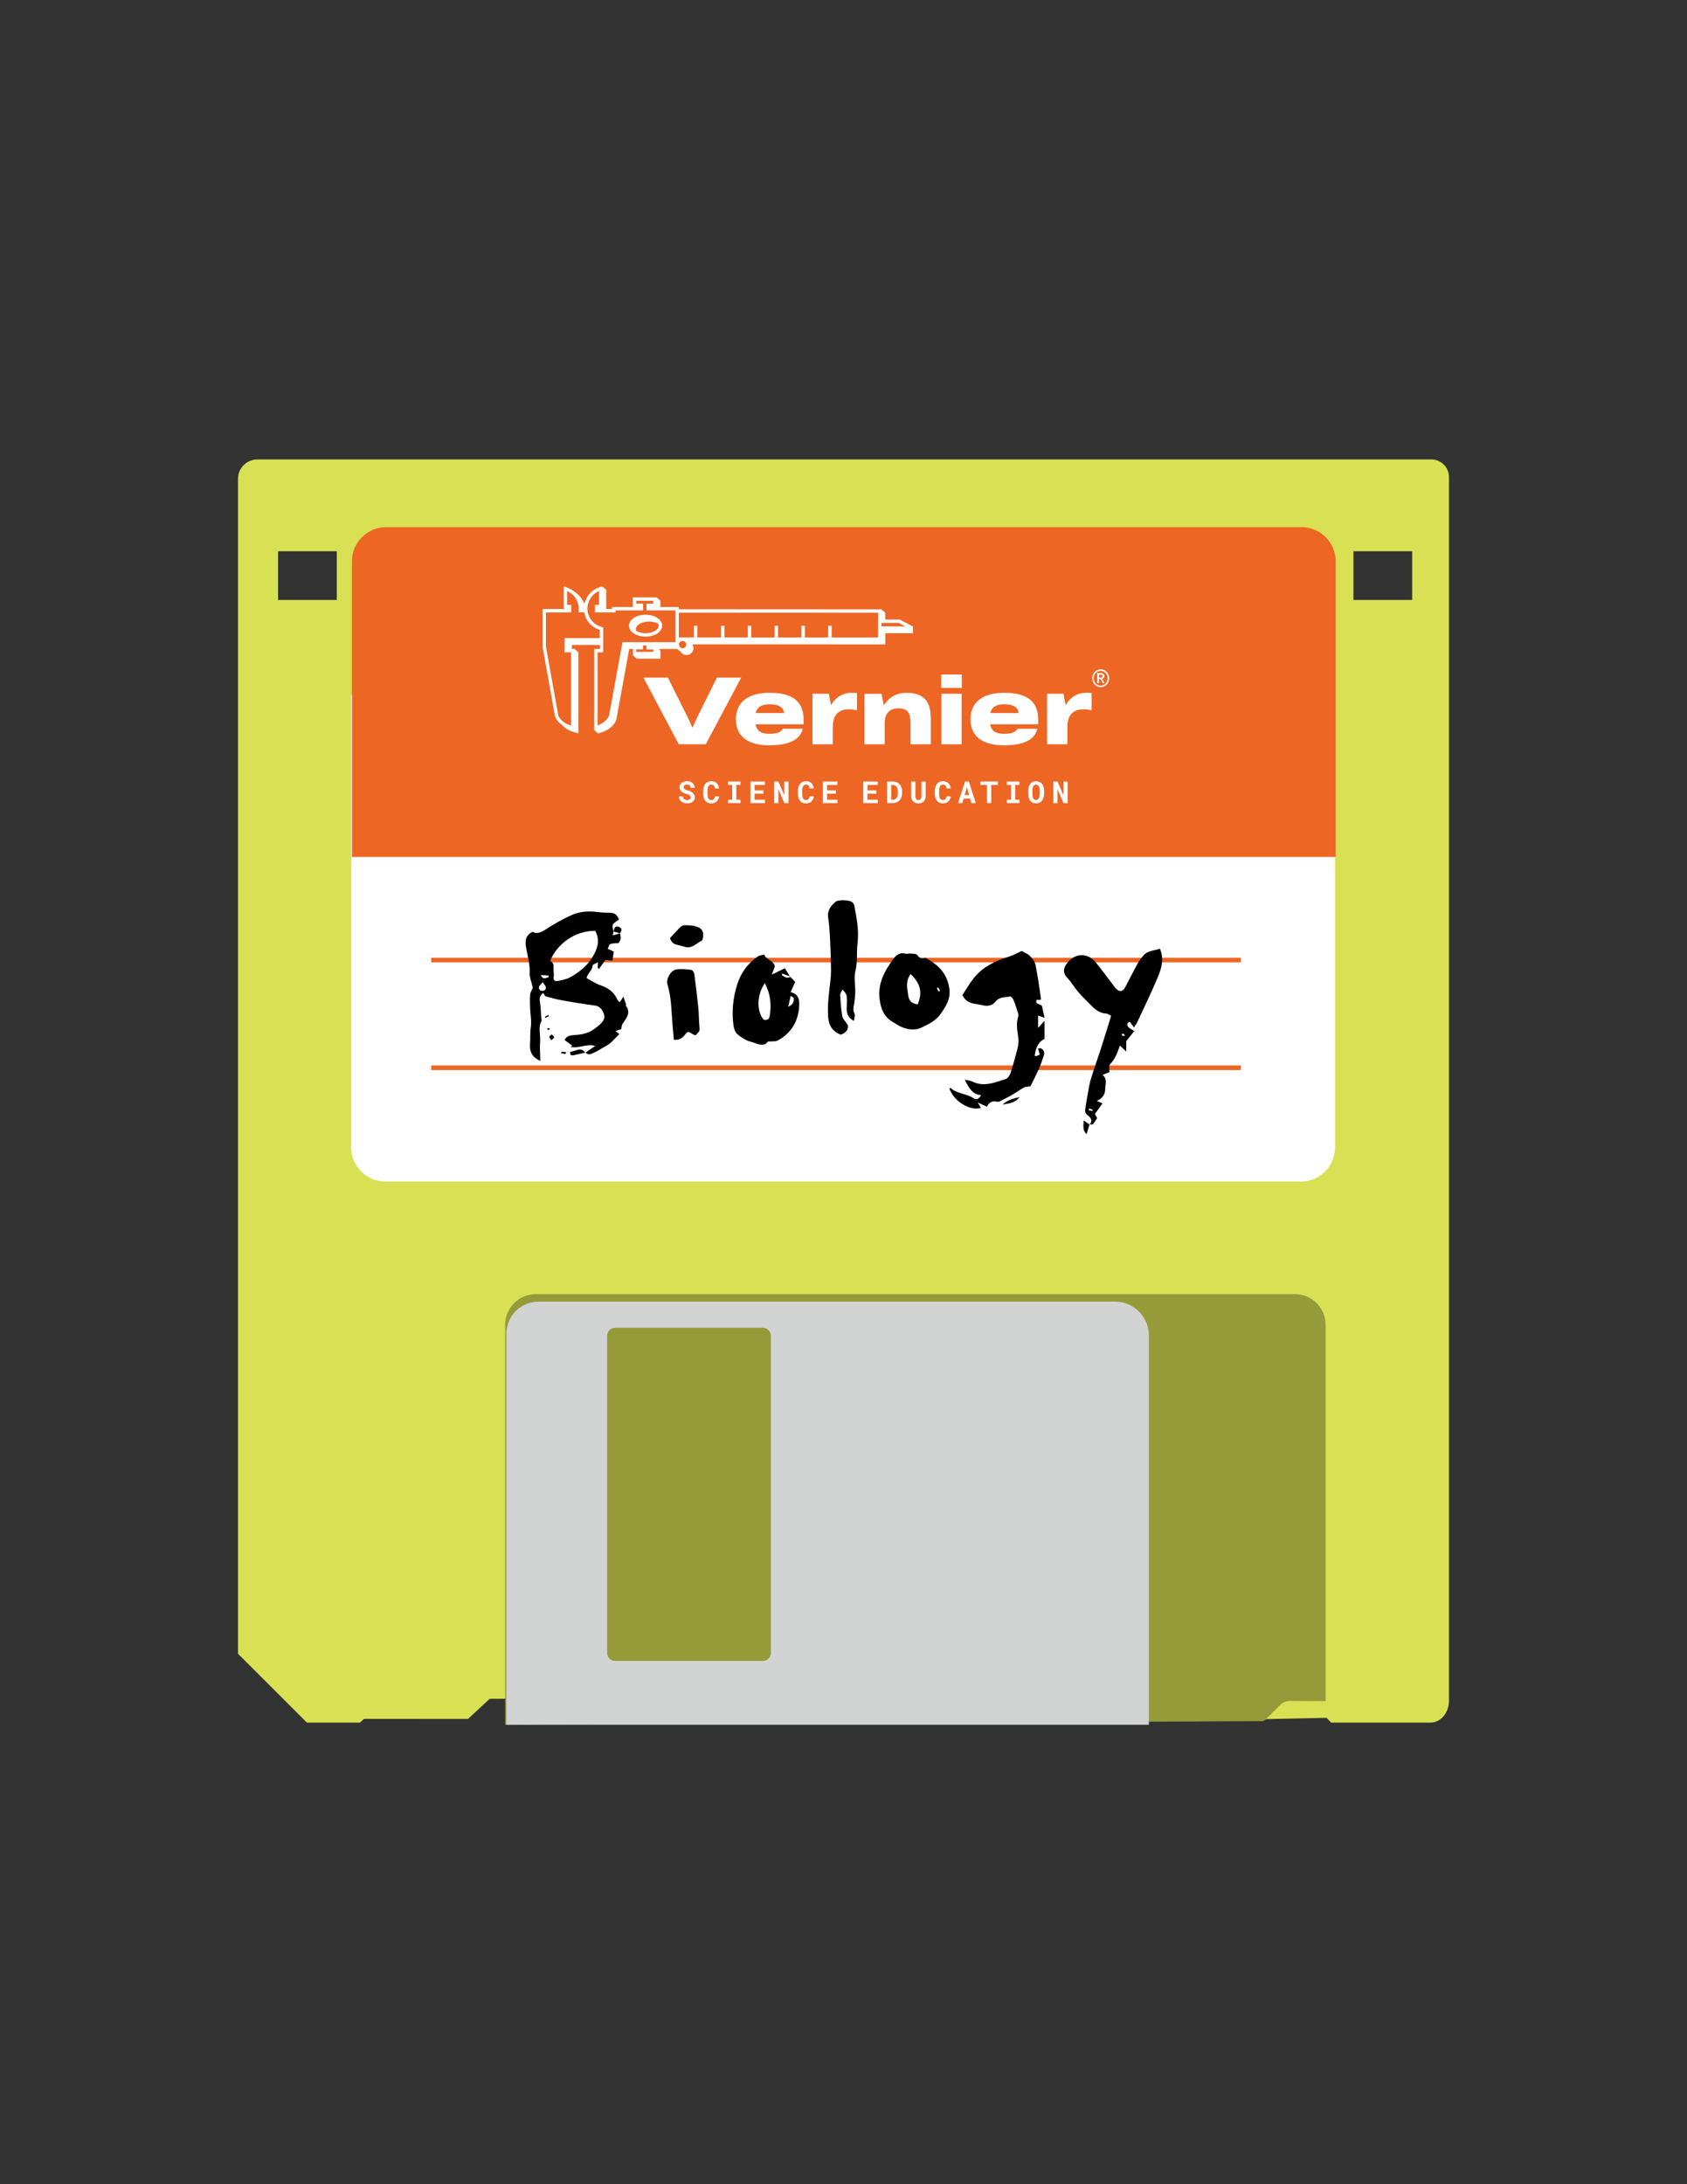 <?xml version="1.0" encoding="UTF-8"?><svg id="a" xmlns="http://www.w3.org/2000/svg" viewBox="0 0 612 792"><rect x="0" y="0" width="612" height="792" fill="#333333" stroke="none"/><defs><style>.c{fill:#ee6624;}.c,.d,.e,.f,.g,.h{stroke-width:0px;}.d{fill:#959b38;}.e{fill:#d2d3d3;}.f{fill:#d8e153;}.g{fill:#000;}.i{fill:none;stroke:#ee6624;stroke-miterlimit:10;stroke-width:1.68px;}.h{fill:#fff;}</style></defs><path class="f" d="M111.35,624.64h19.18s1.53-1.37,1.53-1.37l37.72.03,7.86-7.3,235.51-.48.16,8.8,67.93-1.42,1.69,1.74h35.89c4,0,6.84-3.75,6.84-7.99V173.01c0-3.54-2.87-6.41-6.41-6.41H93.37c-3.89,0-7.03,3.15-7.03,7.03v426.03s25.02,24.98,25.02,24.98ZM490.99,199.89h21.31v17.66h-21.31v-17.66ZM100.88,199.89h21.31v17.66h-21.31v-17.66Z"/><path class="d" d="M194.4,469.25h275.36c6.15,0,11.14,4.99,11.14,11.14v136.45s-12.88-.09-12.88-.09c-1.34,0-2.63.52-3.58,1.46l-5.42,5.38c-.32.32-.75.5-1.2.5l-274.56,1.31v-145.01c0-6.15,4.99-11.14,11.14-11.14Z"/><path class="e" d="M416.79,625.4v-141.13c0-6.79-5.5-12.29-12.29-12.29h-209.17c-6.42,0-11.63,5.21-11.63,11.63v141.79s233.09,0,233.09,0ZM220.26,484.36c0-1.6,1.3-2.9,2.9-2.9h53.6c1.6,0,2.9,1.3,2.9,2.9v115c0,1.6-1.3,2.9-2.9,2.9h-53.6c-1.6,0-2.9-1.3-2.9-2.9v-115Z"/><path class="h" d="M127.43,251.98v164.08c0,6.84,5.54,12.38,12.38,12.38h332.12c6.84,0,12.38-5.54,12.38-12.38v-164.08s-356.88,0-356.88,0Z"/><path class="c" d="M484.56,310.73v-107.2c0-6.84-5.54-12.38-12.38-12.38H140.06c-6.84,0-12.38,5.54-12.38,12.38v107.2s356.88,0,356.88,0Z"/><g id="b"><path class="h" d="M246.25,269.89l-12.83-24.19h8.87l7.44,14.88,1.39,3.15h.15l1.47-3.26,7.33-14.77h8.83l-12.87,24.19h-9.79,0Z"/><path class="h" d="M291.52,262.63h-17.45c.51,2.6,2.27,3.45,4.99,3.45,3.34,0,4.25-.73,4.95-1.83h7.22c-.99,3.99-4.91,6.01-12.17,6.01s-12.1-2.9-12.1-9.46,4.95-9.6,12.24-9.6c8.03,0,12.32,2.97,12.32,9.71v1.72h0ZM274.15,258.56h10.26c-.15-2.09-1.94-3.19-5.17-3.19-2.86,0-4.51.88-5.1,3.19h0Z"/><path class="h" d="M294.75,269.89v-18.33h5.94l.73,3.99h.15c1.43-2.49,3.96-4.36,7.44-4.36.62,0,1.36.04,1.87.11v6.27c-.92-.22-1.83-.37-2.97-.37-2.82,0-5.79,1.28-5.79,6.27v6.41h-7.37,0Z"/><path class="h" d="M337.67,260.29v9.6h-7.37v-7.84c0-3.37-.95-5.24-4.4-5.2-3.23,0-4.95,1.94-4.95,5.28v7.77h-7.37v-18.33h6.19l.84,4.07h.15c1.61-2.71,4.43-4.43,8.1-4.43,6.08,0,8.8,3.01,8.8,9.09h0Z"/><path class="h" d="M341.44,249.44v-4.87h7.48v4.87h-7.48ZM341.52,269.89v-18.33h7.33v18.33h-7.33Z"/><path class="h" d="M376.63,262.63h-17.45c.51,2.6,2.27,3.45,4.99,3.45,3.34,0,4.25-.73,4.95-1.83h7.22c-.99,3.99-4.91,6.01-12.17,6.01s-12.1-2.9-12.1-9.46,4.95-9.6,12.24-9.6c8.03,0,12.32,2.97,12.32,9.71v1.72h0ZM359.26,258.56h10.26c-.15-2.09-1.94-3.19-5.17-3.19-2.86,0-4.51.88-5.1,3.19Z"/><path class="h" d="M379.86,269.89v-18.33h5.94l.73,3.99h.15c1.43-2.49,3.96-4.36,7.44-4.36.62,0,1.36.04,1.87.11v6.27c-.92-.22-1.83-.37-2.97-.37-2.82,0-5.79,1.28-5.79,6.27v6.41h-7.37Z"/><path class="h" d="M326.41,224.64h-5.26v-2.47l-1.39-1.21h0s-73.53-.04-73.53-.04v-.8h-6.65v-2.29l-1.39-1.24v.05s0-.04,0-.04h-8.61v3.5h1.39s-8.93.02-8.93.02v.71h-2.12v-6.95l-1.39-1.19v-.04h-.03s-.02-.01-.02-.01v.03s-.72.2-.72.2c-2.93.82-5.11,3.22-5.73,6.12-.58-1.51-1.87-3.19-3.19-4.12-1.15-.89-1.72-1.23-3.56-2l-.78-.22v7.91l.62.27h-8.29v13.73l4.52,25.2.04.14c.53,1.22,1.37,2.21,2.51,2.99,1.16,1.33,2.86,2.27,5.18,2.83l.76.19v-29.37s-1.4-1.22-1.4-1.22h0s0,0,0,0h0s0,0,0,0h-.98l.02-1.45h10.14v1.45h-2.03l-.02,29.41h.02s-.01,0-.01,0l1.38,1.23.79-.23c2.88-.85,4.83-2.39,5.79-4.59l.03-.07,4.7-25.75h1.35v2.29h.04-.04s1.38,1.23,1.38,1.23h8.61v-2.99l-.64-.53h6.72c.3.39.69.68,1.14.84.44.83,1.25,1.38,2.2,1.38,1.41,0,2.56-1.15,2.56-2.55,0-.49-.15-.95-.39-1.34l69.97.02v-4.06h10.01v-2.11l.07-.28-4.81-2.55h0ZM204.85,231.39l-.06,5.15h2.41v26.55c-2.38-.72-3.88-1.88-4.66-3.62l-4.33-24.1-.16-.86v-12.44h9.17v-2.74h-1.5v-5.01c.05.02.1.05.15.07,2.44,1.09,4.08,3.54,4.08,6.27v1.4s2.01,0,2.01,0c.52,2.99,2.66,5.45,5.61,6.34v2.99h-12.74ZM236.96,236.37h-6.14v-.9h2.46v-1.39h1.23v1.42h2.46v.87h0ZM245,232.85h-19.18l-4.86,26.62c-.71,1.57-2.06,2.75-4.03,3.51-.05.02-.1.04-.16.06v-26.5h2.05v-9.09l-.47-.11s-.1-.03-.14-.04c-2.56-.67-4.45-2.71-4.97-5.23h0c-.04-.21-.07-.41-.1-.62-.02-.2-.04-.41-.04-.62,0-.06,0-.11,0-.17,0-2.79,1.7-5.29,4.23-6.34v5h-1.5v2.74h7.47v-.71h.16c2.33,0,9.13,0,9.22,0h.62v-2.48h-2.46v-1.04h6.14v1.07h-2.46v2.45h10.49v11.5h0ZM247.62,235.06c-.82,0-1.26-.72-1.32-1.38-.04-.37.13-.64.28-.8.26-.29.65-.46,1.04-.46.73,0,1.32.59,1.32,1.32s-.59,1.32-1.32,1.32ZM318.53,224.64v6.54h-16.85v-4.28h-1.23v4.27h-8.49v-4.27h-1.23v4.27h-8.49v-4.27h-1.23v4.27h-8.49v-4.27h-1.23v4.26h-8.49v-4.26h-1.23v4.26h-8.6v-4.26h-1.23v4.26h-5.48v-9.02l72.3.02v2.47h0ZM319.76,227.12v-1.25h6.34l2.35,1.25h-8.7Z"/><path class="h" d="M228.2,226.88c0,1.1.64,2.08,1.7,2.79.49.33,1.06.6,1.7.8.78.24,1.66.38,2.6.38.22,0,.44,0,.65-.02,2.7-.18,4.81-1.5,5.26-3.25.06-.23.1-.46.1-.7,0-.12-.01-.24-.03-.36-.05-.42-.2-.83-.44-1.2-.9-1.43-3.01-2.42-5.54-2.42-3.37,0-6,1.74-6,3.97h0ZM238.81,226.2c.1.22.16.44.16.68,0,1.48-2.19,2.74-4.77,2.74-1.3,0-2.5-.32-3.37-.82-.1-.22-.16-.45-.16-.68,0-1.48,2.18-2.74,4.77-2.74,1.3,0,2.51.32,3.38.83h0Z"/><path class="h" d="M250.47,288.77c-.05-.12-.13-.24-.24-.34-.12-.1-.27-.2-.46-.29-.19-.09-.42-.17-.7-.24-.43-.12-.81-.26-1.14-.43-.33-.17-.6-.35-.8-.55s-.37-.42-.47-.67c-.11-.24-.16-.51-.16-.8,0-.33.07-.63.21-.9.14-.27.33-.5.58-.69.25-.19.54-.34.88-.44.34-.1.7-.15,1.1-.15s.78.06,1.12.18c.34.12.63.28.87.49.24.22.43.47.57.76.14.29.2.62.2.97h-1.47c0-.18-.04-.34-.09-.48-.06-.15-.14-.27-.24-.38-.11-.1-.25-.19-.41-.24-.16-.06-.35-.09-.57-.09-.2,0-.38.02-.53.07s-.29.12-.4.2c-.11.09-.19.19-.24.31-.06.12-.08.25-.08.39s.04.28.11.4c.07.12.18.22.32.32.14.1.31.18.51.26s.42.15.67.22c.27.07.52.17.77.27s.47.23.67.37c.31.23.55.5.74.8.18.3.27.66.27,1.05,0,.34-.07.65-.21.92-.14.27-.33.49-.57.67-.24.19-.53.33-.87.42-.34.1-.7.14-1.1.14s-.78-.06-1.16-.17c-.38-.12-.71-.29-1-.51-.27-.22-.48-.48-.64-.78-.16-.3-.23-.65-.23-1.06h1.48c0,.24.05.44.12.61s.18.31.32.41c.13.11.29.19.48.24s.4.07.62.07c.2,0,.38-.02.53-.07.16-.05.29-.11.4-.19s.19-.18.25-.3c.06-.12.09-.24.09-.38s-.02-.27-.07-.39h0Z"/><path class="h" d="M260.55,289.82c-.15.32-.34.58-.58.81-.24.22-.53.39-.87.51-.34.12-.71.18-1.12.18-.32,0-.62-.04-.89-.13s-.52-.21-.74-.36c-.2-.15-.38-.32-.53-.53-.16-.21-.29-.44-.4-.69-.1-.25-.18-.53-.24-.83-.06-.3-.08-.62-.08-.96v-1.05c0-.31.02-.62.07-.9.05-.28.13-.55.23-.79.11-.3.27-.56.45-.8.19-.23.4-.43.63-.59.21-.14.44-.24.7-.31s.52-.11.81-.11c.43,0,.81.06,1.15.18.34.12.62.3.86.52.24.23.42.5.56.83.14.33.22.69.26,1.1h-1.5c-.01-.23-.05-.44-.1-.61-.06-.18-.13-.32-.24-.44-.11-.11-.24-.2-.4-.26s-.35-.09-.57-.09c-.12,0-.23.01-.33.04-.1.02-.2.06-.28.11-.15.09-.27.21-.37.37s-.18.34-.24.56c-.05.16-.08.35-.1.55s-.03.41-.03.64v1.06c0,.31.02.59.05.84.03.25.09.46.16.64.05.13.11.24.18.33s.15.18.24.24c.1.07.21.12.33.16s.25.05.4.05c.2,0,.37-.02.53-.07.16-.05.29-.13.4-.24.11-.11.2-.25.26-.41.06-.17.1-.37.12-.61h1.51c-.02.39-.11.75-.25,1.06h0Z"/><path class="h" d="M268.64,283.38v1.22h-1.53v5.39h1.53v1.21h-4.52v-1.21h1.49v-5.39h-1.49v-1.22h4.52Z"/><path class="h" d="M273.74,287.78v2.21h3.76v1.22h-5.27v-7.82h5.25v1.23h-3.74v1.97h3.21v1.19h-3.21Z"/><path class="h" d="M284.55,291.21l-2.18-5.05v5.05h-1.52v-7.82h1.52l2.16,5.02v-5.02h1.52v7.82h-1.51Z"/><path class="h" d="M294.92,289.82c-.15.32-.34.58-.58.81-.24.22-.53.39-.87.51-.34.12-.71.18-1.12.18-.32,0-.62-.04-.89-.13s-.52-.21-.74-.36c-.2-.15-.38-.32-.53-.53s-.29-.44-.4-.69c-.1-.25-.18-.53-.24-.83-.06-.3-.08-.62-.08-.96v-1.05c0-.31.02-.62.07-.9.05-.28.13-.55.23-.79.11-.3.27-.56.45-.8s.4-.43.63-.59c.21-.14.44-.24.7-.31s.52-.11.81-.11c.43,0,.81.06,1.15.18.34.12.62.3.86.52.24.23.42.5.56.83.14.33.22.69.26,1.1h-1.5c-.01-.23-.05-.44-.1-.61-.06-.18-.13-.32-.24-.44-.11-.11-.24-.2-.4-.26s-.35-.09-.57-.09c-.12,0-.23.01-.33.04-.1.02-.2.06-.28.11-.15.09-.27.21-.37.37s-.18.34-.24.56c-.05.16-.08.35-.1.55-.02.2-.03.41-.03.64v1.06c0,.31.02.59.05.84.03.25.09.46.16.64.05.13.11.24.18.33s.15.18.24.24c.1.07.21.12.33.16s.25.05.4.05c.2,0,.37-.02.53-.07.16-.05.29-.13.4-.24.11-.11.2-.25.26-.41.06-.17.1-.37.12-.61h1.51c-.02.39-.11.75-.25,1.06h0Z"/><path class="h" d="M300.04,287.78v2.21h3.76v1.22h-5.27v-7.82h5.25v1.23h-3.74v1.97h3.21v1.19h-3.21Z"/><path class="h" d="M314.68,287.78v2.21h3.76v1.22h-5.27v-7.82h5.25v1.23h-3.74v1.97h3.21v1.19h-3.21Z"/><path class="h" d="M321.8,283.38h2.03c.36,0,.7.04,1.02.13.32.09.6.21.86.37.23.13.43.29.6.49.18.19.33.4.46.63.15.28.27.58.36.91.08.33.13.69.13,1.06v.64c0,.36-.04.7-.12,1.03-.08.32-.19.62-.33.89-.14.24-.3.46-.48.66-.18.2-.38.37-.6.51-.25.16-.53.28-.84.37-.31.09-.63.13-.98.13h-2.1v-7.82h0ZM323.32,289.99h.58c.19,0,.36-.02.52-.07.16-.05.31-.11.44-.2.14-.09.26-.21.37-.36.11-.15.2-.31.28-.51.06-.17.11-.36.15-.56.03-.21.05-.43.05-.67v-.66c0-.23-.02-.44-.05-.64s-.08-.39-.15-.56c-.08-.2-.18-.38-.31-.54-.13-.16-.28-.29-.44-.39-.13-.07-.27-.13-.43-.17s-.33-.06-.51-.06h-.51v5.38h0Z"/><path class="h" d="M335.8,288.57c0,.44-.06.83-.18,1.17s-.29.63-.52.86c-.23.24-.51.42-.84.54-.33.12-.7.18-1.12.18-.39,0-.75-.06-1.07-.18s-.59-.3-.81-.53c-.23-.23-.4-.52-.52-.86-.12-.34-.19-.73-.19-1.17v-5.19h1.52v5.19c0,.26.04.49.08.69.05.2.12.36.22.49.09.12.2.21.33.27.13.06.28.09.45.09.18,0,.34-.03.49-.09.14-.06.26-.16.35-.28.1-.13.18-.29.23-.48s.08-.42.08-.67v-5.19h1.5v5.19s0,0,0,0Z"/><path class="h" d="M344.58,289.82c-.15.32-.34.58-.58.81-.24.22-.53.39-.87.51-.34.12-.71.18-1.12.18-.32,0-.62-.04-.89-.13-.27-.08-.52-.21-.74-.36-.2-.15-.38-.32-.53-.53-.16-.21-.29-.44-.39-.69-.1-.25-.18-.53-.24-.83-.06-.3-.08-.62-.08-.96v-1.05c0-.31.02-.62.07-.9s.13-.55.23-.79c.11-.3.27-.56.45-.8.19-.23.4-.43.63-.59.21-.14.44-.24.7-.31s.52-.11.81-.11c.43,0,.81.06,1.15.18.34.12.62.3.86.52.24.23.42.5.56.83.14.33.22.69.26,1.1h-1.51c-.01-.23-.05-.44-.1-.61-.06-.18-.13-.32-.24-.44-.11-.11-.24-.2-.4-.26s-.35-.09-.57-.09c-.12,0-.23.01-.33.04-.1.02-.2.06-.28.11-.15.09-.27.21-.37.37-.1.16-.18.34-.24.56-.05.16-.08.35-.1.55s-.03.41-.03.64v1.06c0,.31.02.59.05.84.03.25.09.46.16.64.05.13.11.24.18.33.07.1.15.18.24.24.1.07.21.12.33.16s.25.05.4.05c.2,0,.37-.02.53-.07.16-.05.29-.13.4-.24s.2-.25.26-.41.1-.37.12-.61h1.51c-.02.39-.11.75-.25,1.06h0Z"/><path class="h" d="M349.59,289.57l-.46,1.63h-1.59l2.56-7.82h1.37l2.51,7.82h-1.59l-.46-1.63h-2.35,0ZM351.58,288.29l-.8-2.88-.82,2.88h1.62Z"/><path class="h" d="M359.58,284.61v6.59h-1.52v-6.59h-2.38v-1.23h6.31v1.23h-2.41,0Z"/><path class="h" d="M369.8,283.38v1.22h-1.53v5.39h1.53v1.21h-4.52v-1.21h1.49v-5.39h-1.49v-1.22h4.52Z"/><path class="h" d="M378.65,288.83c-.06.3-.15.58-.26.84-.12.26-.27.49-.45.71-.18.22-.38.39-.61.54-.21.13-.44.22-.69.29-.25.07-.52.1-.8.1-.3,0-.59-.04-.84-.12-.26-.08-.49-.19-.7-.33-.21-.15-.39-.33-.56-.54-.16-.21-.3-.45-.41-.72-.1-.25-.18-.52-.23-.81-.05-.29-.08-.6-.08-.92v-1.14c0-.34.03-.67.09-.98.06-.31.15-.59.26-.85.11-.25.25-.47.41-.67s.34-.37.55-.52c.2-.14.43-.25.69-.32s.53-.11.83-.11.58.04.85.12c.26.08.5.19.71.33.21.14.4.3.56.49.16.19.3.41.41.64.13.27.22.56.29.87.07.31.1.65.1,1.01v1.14c0,.34-.03.66-.09.96h0ZM377.18,286.15c-.02-.18-.05-.35-.09-.5-.05-.19-.13-.37-.22-.52-.09-.15-.19-.28-.32-.37-.1-.07-.21-.13-.33-.17s-.25-.06-.4-.06-.27.02-.38.05-.21.09-.3.16c-.12.1-.22.23-.31.38-.08.15-.15.33-.2.53-.04.15-.06.32-.08.51-.02.18-.02.37-.02.57v1.15c0,.19,0,.37.02.55.01.18.04.34.07.49.04.19.1.36.17.52s.17.28.27.38c.1.09.21.15.33.2s.26.07.42.07.29-.02.41-.06c.13-.04.24-.11.33-.19.12-.1.22-.23.31-.38.08-.15.15-.33.2-.52.04-.15.07-.31.09-.49.02-.18.03-.37.03-.56v-1.15c0-.2,0-.39-.03-.57h0Z"/><path class="h" d="M385.82,291.21l-2.18-5.05v5.05h-1.52v-7.82h1.52l2.16,5.02v-5.02h1.52v7.82h-1.51Z"/><path class="h" d="M396.49,244.67c.16-.39.38-.73.66-1.03.28-.29.6-.51.97-.68.37-.16.77-.25,1.19-.25s.82.08,1.19.25c.37.16.69.39.97.68.28.29.49.63.66,1.03.16.39.24.82.24,1.27s-.08.88-.24,1.27c-.16.39-.38.73-.66,1.03-.28.29-.6.52-.97.68s-.77.25-1.19.25-.82-.08-1.19-.25-.69-.39-.97-.68c-.28-.29-.49-.63-.66-1.03-.16-.39-.24-.82-.24-1.27s.08-.88.24-1.27ZM396.97,247.01c.13.33.31.61.54.85.23.24.5.43.81.57s.64.21.98.21.68-.07.98-.21c.31-.14.58-.33.81-.57.23-.24.41-.53.54-.85s.2-.68.2-1.06-.07-.73-.2-1.06-.31-.61-.54-.85c-.23-.24-.5-.43-.81-.57-.31-.14-.64-.2-.98-.2s-.68.07-.98.2c-.31.14-.58.32-.81.57-.23.24-.41.53-.54.85-.13.33-.2.68-.2,1.06s.07.73.2,1.06ZM398.68,247.72h-.65v-3.66h1.21c.42,0,.76.09,1.02.28s.38.46.38.83c0,.21-.07.4-.2.55-.13.15-.33.27-.58.36l.84,1.65h-.67l-.67-1.45h-.68v1.45h0ZM399.34,245.69c.08,0,.17-.01.25-.03.08-.02.15-.06.21-.1s.11-.09.15-.16.05-.13.05-.21c0-.21-.06-.36-.17-.44s-.31-.12-.59-.12h-.56v1.06h.66Z"/></g><line class="i" x1="156.43" y1="387.18" x2="450.15" y2="387.18"/><line class="i" x1="156.43" y1="348.12" x2="450.15" y2="348.12"/><path class="g" d="M227.1,364.1c-.26-.8-.56-1.58-.97-2.71-.6.97-.91,1.47-1.19,1.91-.29-.08-.42-.07-.46-.13-.22-.3-.46-.61-.62-.94-1.23-2.53-3.23-4.03-5.91-4.92-1.8-.6-3.42-1.73-5.16-2.64.35-1.82,2.13-2.75,2.19-4.56.01-.36,1.08-.69,1.96-1.21-.05,1.07-.08,1.63-.1,2.19.16.07.32.14.48.21.77-1.08,1.54-2.16,2.3-3.23.78.08,1.67.16,2.54.25.2-1.25.36-2.23.53-3.25-.74-.33-1.4-.63-2.24-1.01.36-.69.53-1.58.97-1.74.9-.32,1.93-.26,2.96-.36.96-1.03.92-2.26.5-3.55-.77.24-1.54.48-2.6.81.13-.64.22-1.03.3-1.43,0,0,.01.02.03.03l.02.02s0-.03,0-.04c0,0-.02,0-.02,0-.73-2.57-.68-2.65,1.92-4.31-.51-1.68-1.5-2.46-3.09-2.51-1.48-.05-2.98-.05-4.44-.25-3.25-.44-6.52-.29-9.47,1.01-3.35,1.47-6.57,3.34-9.65,5.33-1.65,1.07-3.1,1.69-4.73.81-2.55,1.33-2.71,3.28-2.31,5.67.48,2.95,1.44,5.8,1.3,8.9-.09,1.88.73,3.8,1.15,5.71-.3.74-.85,1.55-.94,2.41-.16,1.59-.11,3.21-.05,4.81.08,2.34.6,4.73.27,7-.31,2.07-.13,4.09-.29,6.1-.24,3.15,1,4.97,3.64,6.18.11.05.29-.06.09-.01-.04-2.4-.24-4.72-.07-7.01.19-2.48-.82-5.05.51-7.45.11-.2-.04-.55-.06-.84-.18-2.15-.22-4.31-.57-6.43-.23-1.37.38-2.08,1.22-2.92.38.54.59,1.2.96,1.3,2.05.58,4.12,1.11,6.22,1.48,3.81.68,7.64,1.33,11.48,1.8,1.97.24,2.73,1.53,3.35,3.04.65,1.58-.3,2.74-1.31,3.77-.66.67-1.46,1.19-2.21,1.76-2.31,1.75-5.05,2.04-7.79,2.23-1.47.1-2.46.65-2.92,1.73,1.04.78,1.91,1.43,2.78,2.07-.19.15-.38.31-.57.46,3.03.59,5.97-1.29,8.87-.38-1.15.8-2.31,1.61-3.46,2.41,1.15,1.24,2.31.31,3.35-.12,1.29-.54,2.43-1.42,3.69-2.05,2.15-1.07,3.53-2.92,5.2-4.54-.57-.45-.89-.7-1.39-1.1.98-.33,1.66-.55,2.05-.68.22-.86.22-1.52.53-1.98,1.38-2.03,3.12-3.94,1.15-6.56-.07-.09.16-.38.11-.53ZM197.52,359.12c-.28.27-1.42.17-1.66-.14-1-1.28.29-1.84,1.01-2.84.73,1.09,1.82,1.86.65,2.98ZM198.94,354.4c-.85.07-1.88,1.11-2.78-.84,1.23.07,2.06.11,2.88.16-.03.23-.07.46-.1.68ZM207.11,354.24c-1.42.82-3.18,1.15-4.83,1.48-.91.19-1.61-.21-1.42-1.48.15-1.01-.09-2.07-.03-3.1.07-1.18-.04-2.22-1.29-2.66,2.7-6.54,9.27-10.97,16.34-10.97,1.98,3.36.85,6.55-.93,9.52-1.87,3.13-4.73,5.4-7.85,7.21Z"/><path class="g" d="M212.35,381.7s.04-.03.06-.04c0,0,0,0-.01-.01l-.05.06Z"/><path class="g" d="M224.87,338.41s.03,0,.04-.01h0,0,0-.03s-.02-.02-.02-.02c.9-1,.79-1.94-.48-2.33-1.46-.45-1.55.78-1.76,1.76.74.19,1.49.39,2.23.58,0,0,0,.02,0,.03Z"/><path class="g" d="M378.95,369.04c-.36-1.64-.69-2.77-.85-3.93-.18-1.3-2.71-.54-2.06-2.55h1.47c.05-.28.14-.47.11-.64-.62-4.02-1.15-8.05-1.96-12.03-.24-1.19-1.17-2.34-2.05-3.26-.73-.76-1.86-1.16-2.97-1.81-1.41.64-2.94,1.55-4.6,2.06-5.06,1.55-9.69,3.76-12.99,8.05-1.44,1.87-2.63,3.93-3.9,5.86.91,2.17,2.68,2.91,4.71,3.25.74.13,1.5.2,2.22.39,1.99.53,3.86.37,5.17-1.33,1.38-1.78,3.45-1.31,5.21-1.8.27-.08.95.7,1.17,1.21.57,1.34,1.02,2.74,1.47,4.14.19.6.48,1.32.3,1.85-.91,2.74-.29,5.43.05,8.15.09.69.05,1.41-.05,2.1-.12.84-.32,1.67-.54,2.49-.73,2.64-1.41,5.29-2.29,7.88-.28.83-.98,1.89-1.72,2.13-3.93,1.25-7.86,3-12.08.94-.67-.33-1.48-.38-2.78-.7,1.52,3.04,2.75,5.35,5.91,5.6-.64,1.32-1.66,1.87-2.61,1.2-2.6-1.82-6.1-1.59-8.49-3.83-.02-.01-.25.21-.39.32.94,2.29,2.44,4.1,4.54,5.44,2.1,1.34,4.28,2.14,6.9,1.52-.37-.63-.62-1.06-1.16-1.98,1.4.64,2.29,1.05,3.34,1.52.81-1.59,1.94-2.21,3.73-1.79.67.16,1.57-.48,2.31-.85,1.19-.58,2.36-1.2,3.49-1.87,1.29-.76,2.5-1.68,3.82-2.38.63-.33,1.45-.32,2.44-.51.97-1.98,2.06-4.05,3-6.18.72-1.63,1.32-3.32,1.86-5.02.36-1.12-.05-2.07-1.17-2.57-.21-.09-.51.03-.92.07.21.78.4,1.46.61,2.25-.55.23-.97.43-1.41.56-.11.03-.29-.17-.43-.26q.64-4.76,3.55-5.99v-6.57c-.96,1.05-1.49,1.64-2.32,2.56v-4.49c.62.22,1.2.42,2.36.82Z"/><path class="g" d="M420.79,344c-2.05.76-4.49.59-6.12,2.61-.77.95-1.52,1.95-2.11,3.02-1.49,2.73-2.87,5.52-4.32,8.27-.88,1.67-1.97,1.89-3.33.65-.48-.44-.82-1.04-1.22-1.56-2.06-2.68-4.04-5.43-6.19-8.04-2.63-3.19-6.75-3.49-9.59-.6-2.09,2.11-2.68,4.18-.73,6.22,1.47,1.54,2.54,3.45,3.93,5.08,1.4,1.63,2.99,3.1,4.48,4.66,1.59,1.67,3.27,3.12,5.77,3.22.58.02,1.13.52,1.73.81-1.28,4.12-2.48,8.06-3.74,11.99-1.18,3.66-2.5,7.28-3.62,10.96-.54,1.77-.79,3.64-1.13,5.47-.33,1.76-.64,3.53-.89,5.3-.13.92-.1,1.64.92,2.39.76.55,2.06,1.84.68,3.21.4.02.97.19,1.13,0,.62-.69,1.09-1.5,1.58-2.22-.32-.6-.62-1.17-.81-1.51.97-1.36,1.8-2.52,2.75-3.84-.83-.34-1.29-.53-2.09-.87,2-.93,3.03-2.24,3.07-4.28.04-1.79.89-3.65-.96-5.18,1.04-.42,1.79-.73,2.45-.99.08-1.12-.21-2.39.28-2.88,1.92-1.91,2.68-4.38,3.59-6.75.65.62,1.25,1.19,2.28,2.18v-3.79c1.03-1.3,1.89-2.39,2.88-3.64-.85-.56-1.41-.88-1.91-1.27-.91-.7-.77-1.98.36-2.08.42.57.88,1.2,1.46,2,.5-.77.92-1.28,1.19-1.86,2.5-5.39,5.11-10.74,7.41-16.22,1.33-3.17,2.45-6.53.83-10.45ZM396.31,402.85c-.46-.07-.91-.17-1.37-.27.05-.21.1-.43.16-.64.44.15.89.29,1.33.47.02,0-.1.45-.11.44ZM407.25,375.62c-.18-.12-.23-.42-.34-.65.24-.04.51-.18.7-.11.17.07.26.36.48.71-.41.03-.7.14-.84.04Z"/><path class="g" d="M286.81,359.74c.6-1.32,1.12-2.48,1.67-3.68-.6-.64-1.18-1.25-1.76-1.87-1.34.83-2.15-.13-3.1-.6.05-.18.11-.37.16-.55.91.32,1.82.64,2.73.97-.52-.87-1.05-1.75-1.76-2.93-1.56.76-2.94,1.44-4.74,2.32.48-1.34.79-2.19,1.09-3.01-.51-2.18-3.12-2.26-3.87-4.26-.91.26-1.74.3-2.32.69-3.58,2.48-6.1,5.85-7.41,9.98-1.58,5-2.17,10.17-1.35,15.39.16,1.03.68,2.27,1.45,2.89,1.37,1.11,2.97,2.21,4.65,2.62,2.19.53,4.68,2.3,6.37-.04,1.46-.13,2.66.09,3.5-.36,4.76-2.56,7.35-6.69,7.77-12.03.18-2.31.1-4.84-3.08-5.52ZM279.29,368.14c-.07.53-.3,1.24-.7,1.48-.42.26-1.41.31-1.65.02-2.49-2.97-2.42-9.02.54-13.16.29.65.52,1.16.74,1.68,1.39,3.22,1.54,6.57,1.06,9.98ZM285.95,365.03c.34-1.53.58-2.59.89-3.96.49.38,1.14.65,1.15.94.04,1.24-.34,2.34-2.04,3.02Z"/><path class="g" d="M344.45,359.09c-.38-4.24-2.36-7.49-5.76-9.94-.77-.55-1.59-1.02-2.91-1.86-.91.32-2.05.51-3.01-.99-.34-.53-1.7-.45-2.6-.55-.52-.06-1.11.23-1.58.08-1.86-.6-3.29.3-4.24,1.56-3.35,4.43-6.03,9.13-5.23,15.06.46,3.44,1.61,6.37,4.81,8.15.99.55,1.9,1.26,2.93,1.7,2.42,1.05,5.02,1.45,7.42.31,2.73-1.29,5.37-2.54,7.28-5.41,1.74-2.62,3.18-4.92,2.89-8.12ZM332.93,364.2c-1.91-.29-3.15-.98-3.46-3.27-.36-2.63-1.04-5.16.89-7.72,3.61,3.46,4.31,6.55,2.57,10.99ZM340.41,359.52c-.18-.42-.37-.84-.55-1.27.16-.07.44-.22.47-.18.27.36.5.76.74,1.14-.22.1-.44.2-.66.31Z"/><path class="g" d="M309.03,327.05c-.91-.74-4.98-.86-5.86-.11-1.78,1.52-3.14,3.25-2.73,5.86.3,1.96.48,3.95.59,5.93.19,3.5.33,7,.41,10.51.04,1.96.07,3.95-.14,5.9-.48,4.41-1.16,8.77-.9,13.27.19,3.39,1.52,5.53,4.54,6.77,2.07-.62,2.86-1.99,2.65-3.46-.91-1.41-1.86-2.27-2.04-3.27-.45-2.53-.61-5.13-.74-7.7-.03-.59.5-1.2.84-1.95,1.66,1.88,1.48,1.89,1.6,3.75.17,2.59-1.16,5.68,2.53,7.63.1-1.05.5-2.02.19-2.64-.67-1.36-.26-2.56-.06-3.86.19-1.21.3-2.45.35-3.67.1-2.71-.57-5.4.1-8.14.79-3.23.33-6.6.73-9.84.58-4.78-.34-9.3-1.23-13.88-.08-.4-.47-.81-.81-1.09Z"/><path class="g" d="M253.34,365.51c-.41-4.12-.91-8.23-1.46-12.33-.08-.56-.63-1.44-1.04-1.49-1.85-.21-3.78-.48-5.58-.15-1.99.37-3.7,3.53-3.13,5.39,1.44,4.73,1.45,9.63,1.83,14.49.14,1.85.32,3.7.49,5.59,1.74.28,2.91-.47,3.82-1.56,1.32-1.58,1.26-1.61,3.09-.42.3.2.69.25,1.01.36,1.58-1.64,1.5-1.63,1.36-3.14-.2-2.24-.17-4.51-.4-6.75Z"/><path class="g" d="M251.97,335.78c-1.18-.25-2.42-.29-3.63-.27-.5,0-1.12.27-1.48.62-1.33,1.31-2.57,2.7-3.78,4,.39,1.41,1.13,2.13,2.36,2.4,1.01.22,2,.52,2.99.81,2.58.75,4.16-1.27,6.12-2.22.2-.1.33-.46.38-.73.57-2.63-.28-4.03-2.98-4.6Z"/><path class="g" d="M369.89,397.81c-2,.47-4.07.84-6.19,2.7,2.72-.38,4.74-.79,6.19-2.7Z"/><path class="g" d="M212.35,381.71s.05-.06.05-.06c-.03,0-.06.01-.08.02.01.01.02.03.03.04Z"/><path class="g" d="M206.84,381.35c-.17,1.48.64,1.4,1.42,1.24,1.36-.28,2.71-.61,4.06-.92-1.78-2.34-3.65-.26-5.48-.32Z"/><path class="g" d="M395.24,407.72c-.63-.42-1.26-.85-2.11-1.44-.03,1.86-.54,3.42,1.05,4.99.42-1.39.74-2.48,1.07-3.56.02-.02.03-.03.05-.05-.01,0-.02,0-.04,0,0,0-.02.06-.02.06Z"/><path class="g" d="M200.14,375.06c-.3.29-.8.54-.84.86-.05.33.35.72.66,1.27.51-.46,1.15-.85,1.09-1.02-.14-.43-.59-.75-.92-1.12Z"/><path class="g" d="M203.58,381.92c.54.09,1.08.18,1.61.27.05-.23.1-.46.15-.69-.56-.05-1.13-.1-1.69-.15-.02.19-.05.38-.07.57Z"/><path class="g" d="M198.9,368.05c-.41.21-.81.43-1.22.64.07.13.14.27.21.4.41-.21.81-.42,1.22-.63-.07-.14-.14-.27-.21-.41Z"/><path class="g" d="M199.24,372.78c-.24.03-.48.12-.71.2.05.16.09.45.15.46.24.02.48-.06.74-.1-.08-.25-.15-.55-.18-.55Z"/></svg>